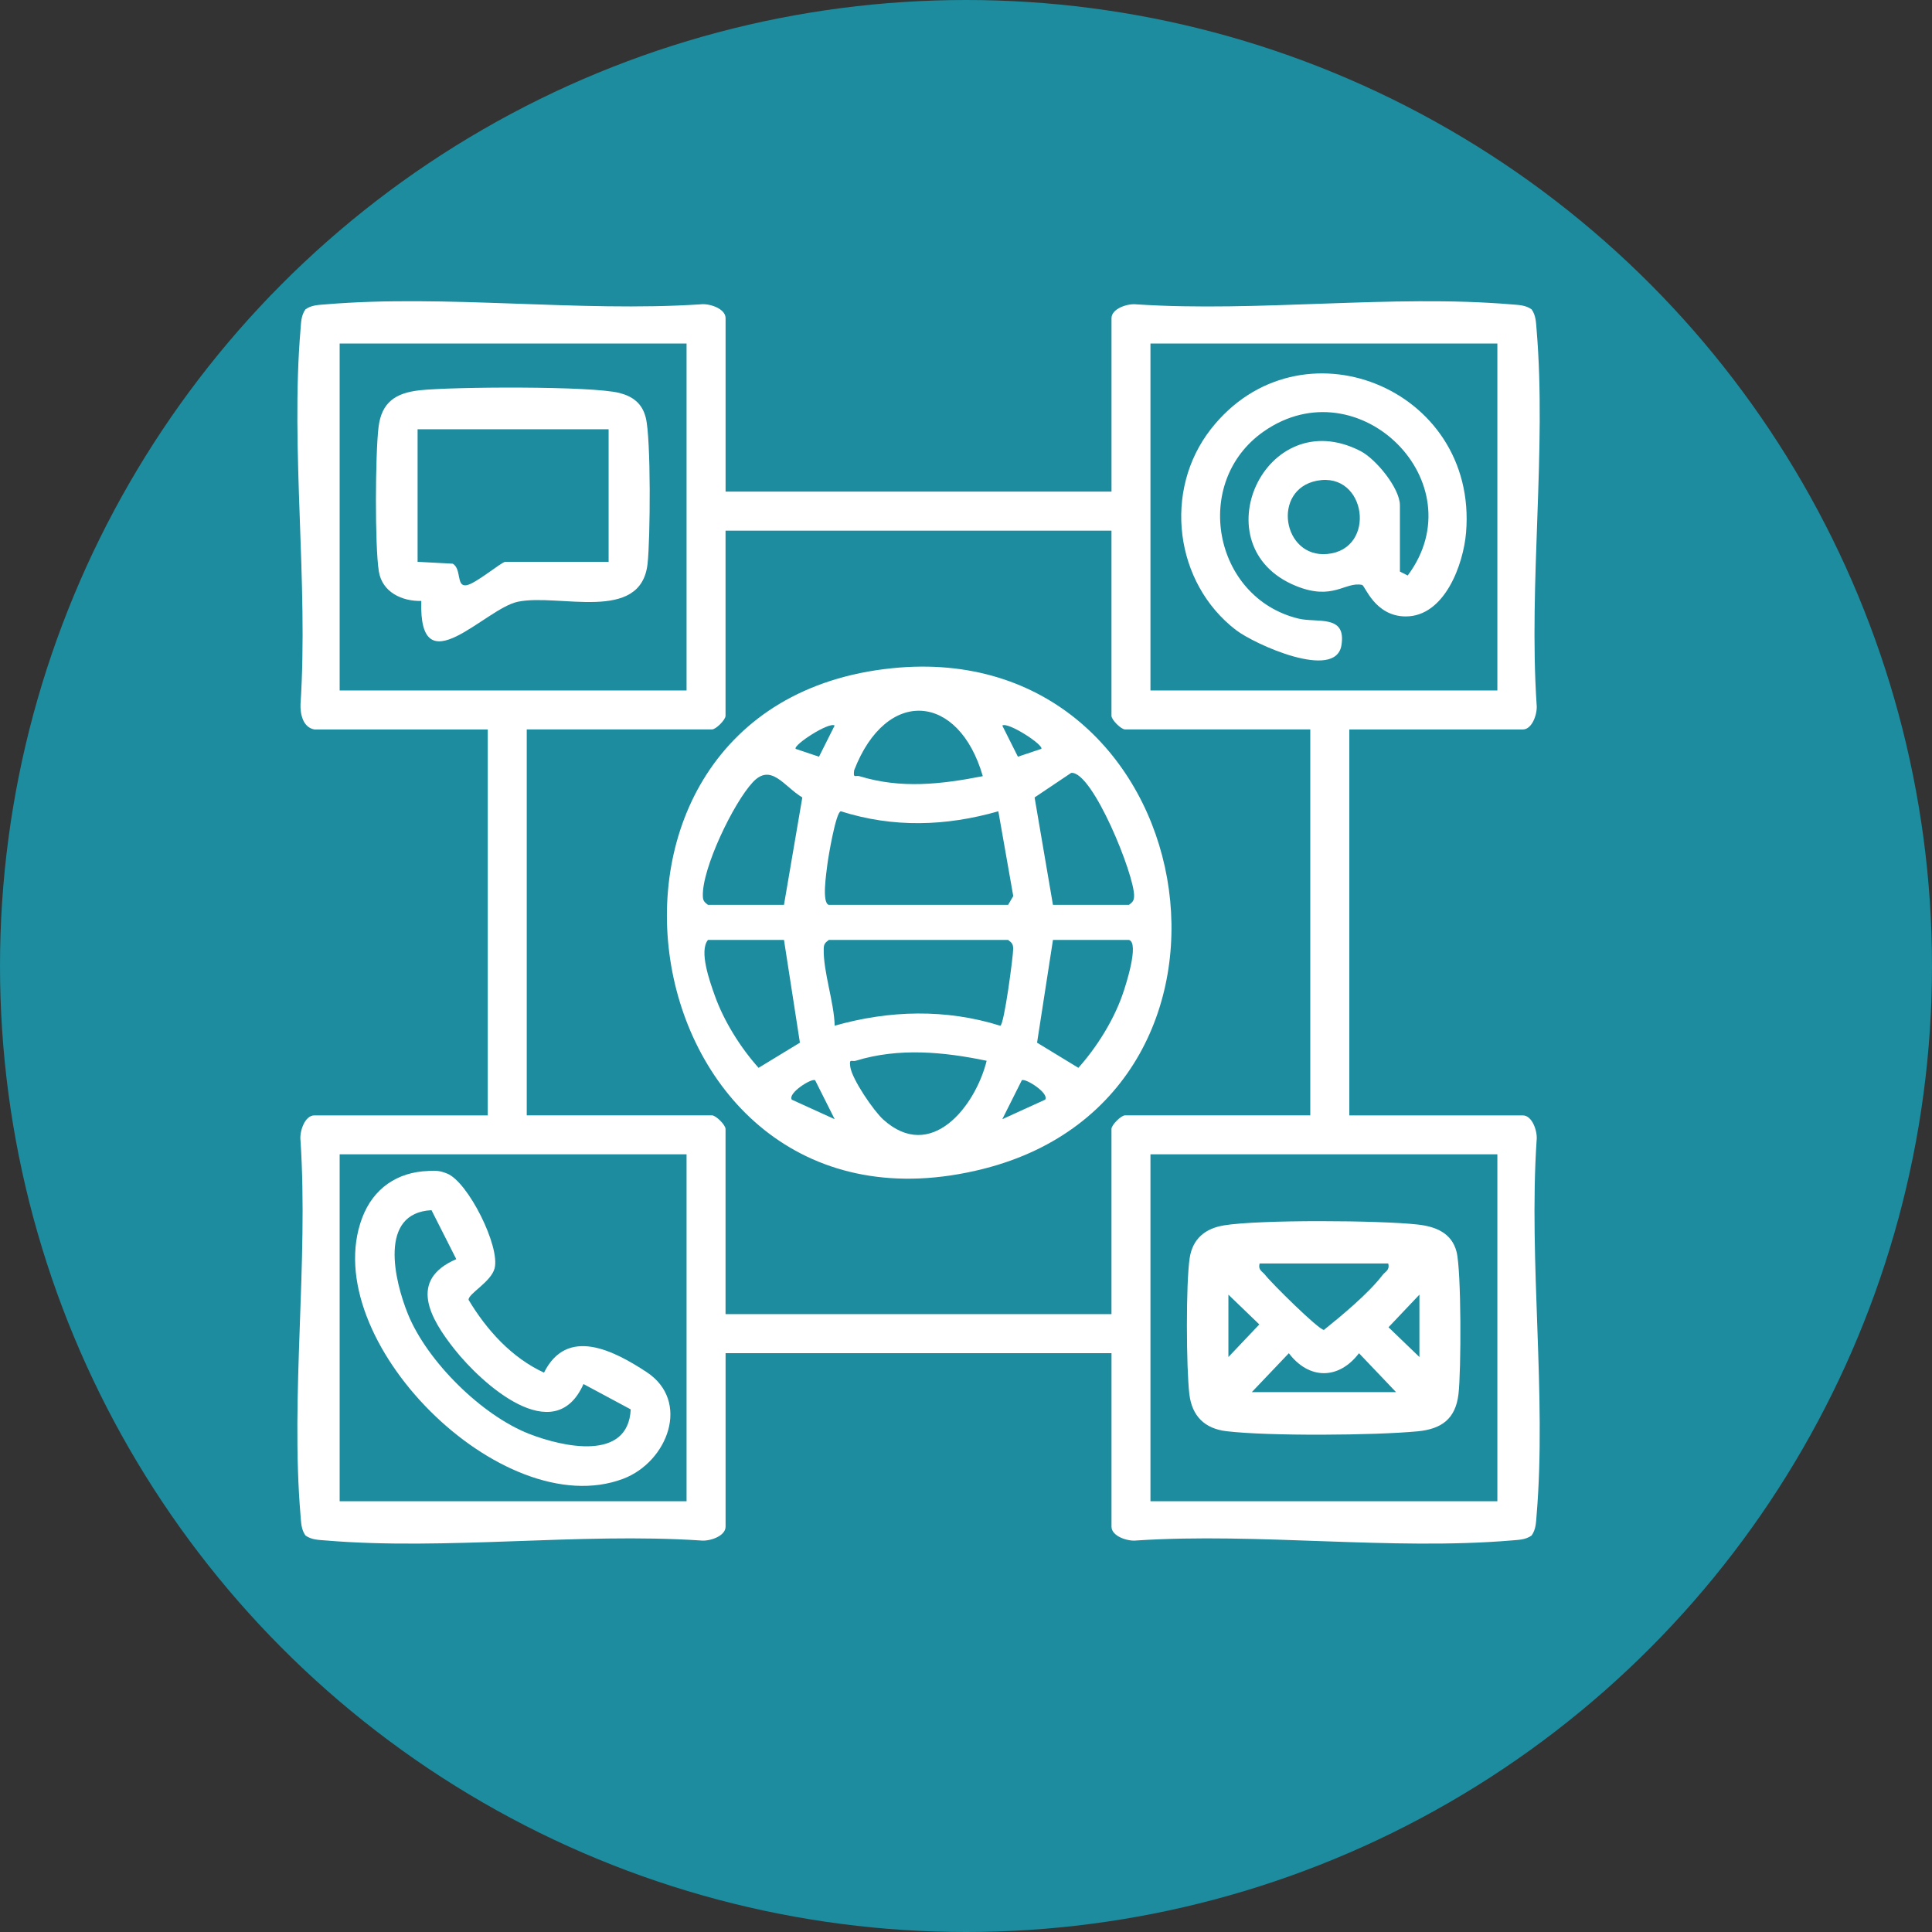<?xml version="1.0" encoding="UTF-8"?>
<svg xmlns="http://www.w3.org/2000/svg" width="61" height="61" viewBox="0 0 61 61" fill="none">
  <rect x="0" y="0" width="61" height="61" fill="#333333" stroke="none"/>
  <circle cx="30.5" cy="30.5" r="30.5" fill="#1C8C9E"></circle>
  <g clip-path="url(#clip0_587_1497)">
    <path d="M9.924 23.031C9.565 22.965 9.478 22.549 9.488 22.236C9.739 18.407 9.17 14.191 9.488 10.409C9.506 10.184 9.506 9.959 9.645 9.767C9.837 9.628 10.063 9.629 10.288 9.609C14.069 9.292 18.285 9.86 22.114 9.609C22.385 9.572 22.909 9.737 22.909 10.045V15.522H35.094V10.046C35.094 9.738 35.617 9.574 35.889 9.61C39.718 9.862 43.933 9.293 47.716 9.61C47.941 9.629 48.166 9.629 48.358 9.768C48.497 9.96 48.496 10.185 48.516 10.411C48.833 14.191 48.264 18.408 48.516 22.237C48.553 22.508 48.388 23.032 48.08 23.032H42.603V35.217H48.08C48.388 35.217 48.553 35.74 48.516 36.012C48.264 39.841 48.833 44.056 48.516 47.838C48.497 48.063 48.497 48.289 48.358 48.481C48.166 48.62 47.941 48.618 47.716 48.638C43.935 48.956 39.718 48.387 35.889 48.638C35.618 48.675 35.094 48.51 35.094 48.203V42.725H22.909V48.203C22.909 48.51 22.386 48.675 22.114 48.638C18.285 48.387 14.07 48.956 10.288 48.638C10.063 48.62 9.837 48.62 9.645 48.481C9.506 48.289 9.508 48.063 9.488 47.838C9.17 44.057 9.739 39.841 9.488 36.012C9.451 35.741 9.616 35.217 9.924 35.217H15.4V23.032H9.924V23.031ZM21.677 10.846H10.724V21.8H21.677V10.846ZM47.277 10.846H36.324V21.8H47.277V10.846ZM35.093 16.754H22.908V22.6C22.908 22.728 22.605 23.031 22.477 23.031H16.631V35.215H22.477C22.605 35.215 22.908 35.518 22.908 35.646V41.492H35.093V35.646C35.093 35.518 35.396 35.215 35.524 35.215H41.37V23.031H35.524C35.396 23.031 35.093 22.728 35.093 22.6V16.754ZM21.677 36.446H10.724V47.4H21.677V36.446ZM47.277 36.446H36.324V47.4H47.277V36.446Z" fill="white"></path>
    <path d="M28.174 21.097C38.021 20.098 40.502 34.51 31.056 36.903C19.816 39.749 16.955 22.236 28.174 21.097ZM31.03 24.506C30.277 21.886 27.985 21.684 26.968 24.323C26.934 24.596 27.007 24.466 27.148 24.51C28.447 24.909 29.727 24.762 31.03 24.506ZM26.354 22.909C26.186 22.777 25.032 23.526 25.123 23.645L25.859 23.892L26.352 22.909H26.354ZM32.877 23.645C32.968 23.526 31.814 22.777 31.646 22.909L32.139 23.892L32.875 23.645H32.877ZM24.753 28.569L25.332 25.178C24.753 24.833 24.349 24.079 23.77 24.696C23.16 25.347 22.164 27.417 22.191 28.291C22.196 28.442 22.238 28.482 22.352 28.569H24.752H24.753ZM33.246 28.569H35.646C35.761 28.482 35.803 28.441 35.807 28.291C35.827 27.645 34.495 24.338 33.821 24.403L32.666 25.178L33.245 28.569H33.246ZM26.169 28.569H31.83L31.992 28.292L31.521 25.615C29.867 26.089 28.202 26.141 26.548 25.615C26.392 25.631 26.152 27.057 26.123 27.294C26.093 27.558 25.939 28.506 26.169 28.57V28.569ZM24.753 29.677H22.354C22.063 30.023 22.41 30.989 22.568 31.432C22.856 32.242 23.38 33.078 23.951 33.715L25.256 32.921L24.753 29.677ZM31.83 29.677H26.169C26.054 29.765 26.011 29.804 26.008 29.954C25.989 30.677 26.335 31.636 26.354 32.385C28.072 31.896 29.864 31.847 31.582 32.386C31.705 32.372 31.995 30.146 31.99 29.954C31.987 29.802 31.945 29.764 31.829 29.677H31.83ZM35.646 29.677H33.246L32.744 32.921L34.048 33.715C34.62 33.076 35.144 32.242 35.432 31.432C35.538 31.137 35.982 29.77 35.646 29.677ZM31.154 33.493C29.795 33.21 28.378 33.075 27.026 33.49C26.885 33.533 26.81 33.402 26.845 33.676C26.895 34.067 27.581 35.069 27.884 35.345C29.398 36.716 30.797 34.927 31.152 33.493H31.154ZM25.737 34.108C25.632 34.03 24.859 34.517 25.001 34.721L26.354 35.337L25.737 34.108ZM32.998 34.721C33.14 34.517 32.367 34.03 32.262 34.108L31.646 35.337L32.998 34.721Z" fill="white"></path>
    <path d="M44.2 18.046L44.446 18.171C46.634 15.238 42.894 11.532 39.9 13.623C37.617 15.218 38.302 18.87 40.991 19.53C41.588 19.677 42.519 19.383 42.353 20.378C42.166 21.5 39.612 20.343 39.027 19.895C37.084 18.407 36.716 15.491 38.228 13.553C41.015 9.982 46.669 12.222 46.289 16.813C46.205 17.828 45.609 19.465 44.383 19.463C43.406 19.46 43.098 18.487 43.007 18.468C42.467 18.355 42.094 18.98 40.915 18.499C37.875 17.26 39.939 12.689 42.957 14.242C43.45 14.497 44.2 15.42 44.2 15.953V18.045V18.046ZM41.586 15.177C40.142 15.45 40.492 17.628 41.911 17.491C43.479 17.341 43.146 14.882 41.586 15.177Z" fill="white"></path>
    <path d="M13.532 36.968C13.776 36.961 13.879 36.958 14.116 37.053C14.779 37.316 15.798 39.358 15.616 40.047C15.5 40.484 14.768 40.855 14.796 41.043C15.365 41.993 16.154 42.867 17.176 43.339C17.905 41.876 19.375 42.639 20.408 43.316C21.821 44.239 21.078 46.161 19.674 46.691C15.844 48.135 9.992 42.28 11.435 38.452C11.786 37.522 12.544 37.002 13.532 36.971V36.968ZM14.407 39.757L13.624 38.21C11.946 38.294 12.45 40.429 12.88 41.49C13.487 42.985 15.216 44.696 16.722 45.278C17.781 45.687 19.835 46.147 19.914 44.499L18.423 43.699C17.503 45.767 15.211 43.689 14.351 42.602C13.576 41.625 12.882 40.414 14.406 39.756L14.407 39.757Z" fill="white"></path>
    <path d="M38.63 38.691C39.761 38.503 43.563 38.529 44.755 38.662C45.325 38.724 45.834 38.925 45.988 39.521C46.142 40.116 46.136 43.291 46.049 44.019C45.956 44.806 45.507 45.12 44.761 45.192C43.398 45.322 40.054 45.347 38.721 45.188C38.035 45.106 37.635 44.71 37.552 44.019C37.454 43.191 37.44 40.516 37.563 39.716C37.656 39.114 38.051 38.788 38.632 38.692L38.63 38.691ZM43.831 39.892H39.77C39.716 40.108 39.859 40.139 39.953 40.263C40.141 40.507 41.636 41.99 41.801 41.99C42.368 41.535 43.206 40.839 43.648 40.263C43.743 40.139 43.886 40.108 43.831 39.892ZM38.785 42.846L39.761 41.817L38.785 40.877V42.846ZM44.816 42.846V40.877L43.84 41.906L44.816 42.846ZM44.078 43.954L42.908 42.726C42.27 43.566 41.332 43.566 40.693 42.726L39.524 43.954H44.078Z" fill="white"></path>
    <path d="M13.304 18.974C12.693 18.989 12.066 18.698 11.961 18.04C11.832 17.224 11.849 14.343 11.951 13.49C12.046 12.698 12.494 12.407 13.246 12.323C14.274 12.209 18.698 12.182 19.562 12.408C19.989 12.52 20.275 12.74 20.388 13.182C20.558 13.838 20.533 17.025 20.446 17.801C20.235 19.683 17.659 18.729 16.351 18.999C15.305 19.214 13.213 21.716 13.302 18.975L13.304 18.974ZM19.216 13.554H13.185V17.738L14.296 17.798C14.581 17.97 14.398 18.529 14.725 18.479C15.016 18.435 15.839 17.738 15.955 17.738H19.216V13.554Z" fill="white"></path>
  </g>
  <defs>
    <clipPath id="clip0_587_1497">
      <rect width="40" height="40" fill="white" transform="translate(9 9)"></rect>
    </clipPath>
  </defs>
</svg>
